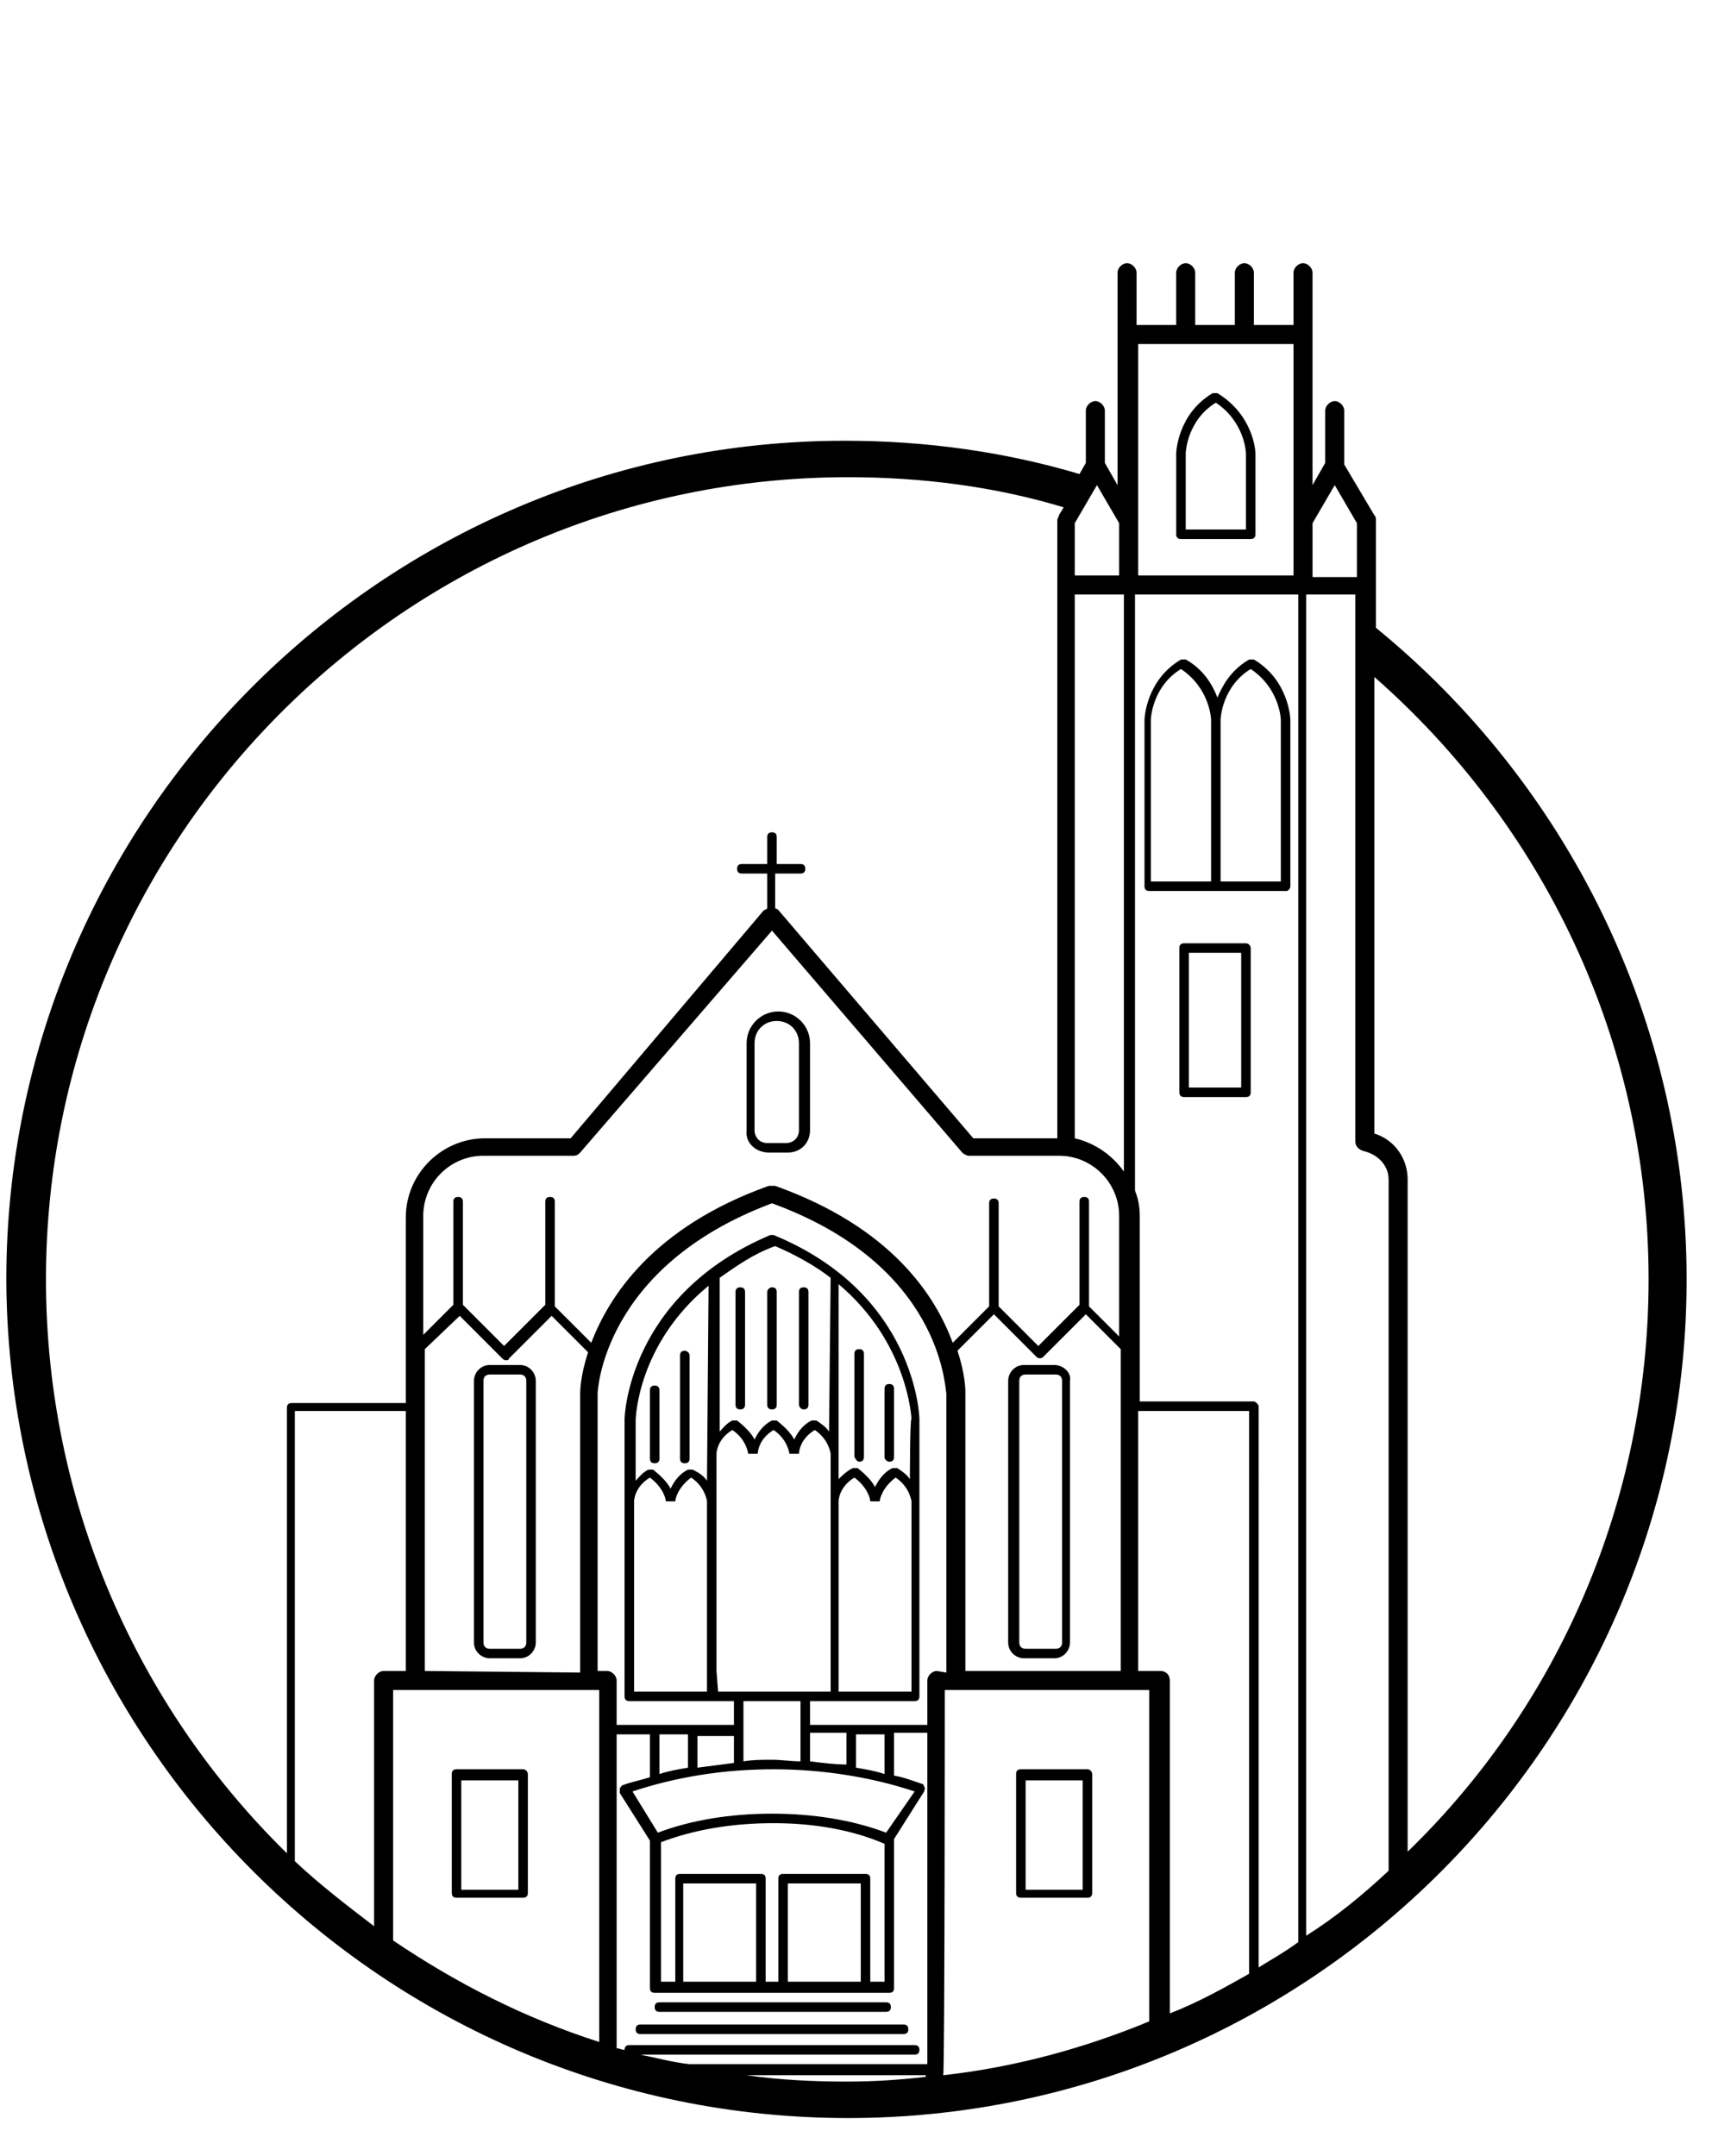 <?xml version="1.0" encoding="utf-8"?>
<!-- Generator: Adobe Illustrator 24.2.0, SVG Export Plug-In . SVG Version: 6.00 Build 0)  -->
<svg version="1.1" id="Layer_1" xmlns="http://www.w3.org/2000/svg" xmlns:xlink="http://www.w3.org/1999/xlink" x="0px" y="0px"
	 viewBox="0 0 108 136" style="enable-background:new 0 0 108 136;" xml:space="preserve">
<g id="Spain">
	<g>
		<path d="M33,111.6h-4.2c-0.2,0-0.3,0.1-0.3,0.3v7.5c0,0.2,0.1,0.3,0.3,0.3H33c0.2,0,0.3-0.1,0.3-0.3v-7.5
			C33.3,111.8,33.2,111.6,33,111.6z M32.7,119.2h-3.6v-6.9h3.6V119.2z M68.6,111.6h-4.2c-0.2,0-0.3,0.1-0.3,0.3v7.5
			c0,0.2,0.1,0.3,0.3,0.3h4.2c0.2,0,0.3-0.1,0.3-0.3v-7.5C68.9,111.8,68.8,111.6,68.6,111.6z M68.3,119.2h-3.6v-6.9h3.6V119.2z
			 M32.8,86.1h-1.9c-0.6,0-1,0.5-1,1v16.5c0,0.6,0.5,1,1,1h1.9c0.6,0,1-0.5,1-1V87.1C33.8,86.6,33.4,86.1,32.8,86.1z M33.2,103.6
			c0,0.3-0.2,0.4-0.4,0.4h-1.9c-0.3,0-0.4-0.2-0.4-0.4V87.1c0-0.3,0.2-0.4,0.4-0.4h1.9c0.3,0,0.4,0.2,0.4,0.4V103.6z M66.5,86.1
			h-1.9c-0.6,0-1,0.5-1,1v16.5c0,0.6,0.5,1,1,1h1.9c0.6,0,1-0.5,1-1V87.1C67.6,86.6,67.1,86.1,66.5,86.1z M67,103.6
			c0,0.3-0.2,0.4-0.4,0.4h-1.9c-0.3,0-0.4-0.2-0.4-0.4V87.1c0-0.3,0.2-0.4,0.4-0.4h1.9c0.3,0,0.4,0.2,0.4,0.4V103.6z M48.5,72.7h1.2
			c0.8,0,1.4-0.6,1.4-1.4v-5.5c0-1.1-0.9-2-2-2s-2,0.9-2,2v5.5C47,72.1,47.7,72.7,48.5,72.7z M47.6,65.8c0-0.8,0.6-1.4,1.4-1.4
			c0.8,0,1.4,0.6,1.4,1.4v5.5c0,0.5-0.4,0.8-0.8,0.8h-1.2c-0.5,0-0.8-0.4-0.8-0.8C47.6,71.3,47.6,65.8,47.6,65.8z M41.6,126.9h14.3
			c0.2,0,0.3-0.1,0.3-0.3s-0.1-0.3-0.3-0.3H41.6c-0.2,0-0.3,0.1-0.3,0.3S41.4,126.9,41.6,126.9z M57,127.7H40.4
			c-0.2,0-0.3,0.1-0.3,0.3c0,0.2,0.1,0.3,0.3,0.3H57c0.2,0,0.3-0.1,0.3-0.3S57.2,127.7,57,127.7z M46.7,81.2c-0.2,0-0.3,0.1-0.3,0.3
			v7.1c0,0.2,0.1,0.3,0.3,0.3s0.3-0.1,0.3-0.3v-7.1C47,81.3,46.9,81.2,46.7,81.2z M48.4,81.5v7.1c0,0.2,0.1,0.3,0.3,0.3
			s0.3-0.1,0.3-0.3v-7.1c0-0.2-0.1-0.3-0.3-0.3C48.6,81.2,48.4,81.3,48.4,81.5z M50.7,88.9c0.2,0,0.3-0.1,0.3-0.3v-7.1
			c0-0.2-0.1-0.3-0.3-0.3s-0.3,0.1-0.3,0.3v7.1C50.4,88.7,50.5,88.9,50.7,88.9z M41.3,87.4c-0.2,0-0.3,0.1-0.3,0.3V92
			c0,0.2,0.1,0.3,0.3,0.3s0.3-0.1,0.3-0.3v-4.3C41.6,87.5,41.5,87.4,41.3,87.4z M43.2,85.2c-0.2,0-0.3,0.1-0.3,0.3V92
			c0,0.2,0.1,0.3,0.3,0.3s0.3-0.1,0.3-0.3v-6.5C43.5,85.3,43.3,85.2,43.2,85.2z M56.1,92.2c0.2,0,0.3-0.1,0.3-0.3v-4.3
			c0-0.2-0.1-0.3-0.3-0.3s-0.3,0.1-0.3,0.3v4.3C55.8,92.1,56,92.2,56.1,92.2z M54.2,92.2c0.2,0,0.3-0.1,0.3-0.3v-6.5
			c0-0.2-0.1-0.3-0.3-0.3s-0.3,0.1-0.3,0.3v6.5C54,92.1,54.1,92.2,54.2,92.2z M78.6,59.5h-3.9c-0.2,0-0.3,0.1-0.3,0.3v9.1
			c0,0.2,0.1,0.3,0.3,0.3h3.9c0.2,0,0.3-0.1,0.3-0.3v-9.1C78.9,59.7,78.8,59.5,78.6,59.5z M78.3,68.6H75v-8.5h3.3V68.6L78.3,68.6z
			 M81.4,55.9V45.4c0-0.1-0.1-2.5-2.3-3.8c-0.1,0-0.2,0-0.3,0c-1.2,0.7-1.7,1.7-2,2.4c-0.3-0.8-0.9-1.8-2-2.4c-0.1,0-0.2,0-0.3,0
			c-2.2,1.3-2.3,3.7-2.3,3.8v10.5c0,0.2,0.1,0.3,0.3,0.3h8.7C81.2,56.2,81.4,56.1,81.4,55.9L81.4,55.9z M72.6,45.4
			c0-0.1,0.1-2.1,1.9-3.2c1.8,1.2,1.9,3.1,1.9,3.2v10.2h-3.8V45.4z M80.8,55.6H77V45.4c0-0.1,0.1-2.1,1.9-3.2
			c1.8,1.2,1.9,3.1,1.9,3.2V55.6z M76.8,24.8c-0.1,0-0.2,0-0.3,0c-2.2,1.3-2.3,3.7-2.3,3.8v5.1c0,0.2,0.1,0.3,0.3,0.3h4.4
			c0.2,0,0.3-0.1,0.3-0.3v-5.1C79.2,28.5,79.1,26.2,76.8,24.8z M78.6,33.4h-3.8v-4.8c0-0.1,0.1-2.1,1.9-3.2c1.8,1.2,1.9,3.1,1.9,3.2
			V33.4z"/>
		<path d="M86.8,39.6v-6.8c0-0.1,0-0.2-0.1-0.3l-1.9-3.2v-3.4c0-0.3-0.3-0.6-0.6-0.6c-0.3,0-0.6,0.3-0.6,0.6v3.3l-0.8,1.4v-9.3
			c0-0.1,0-0.1,0-0.2v-3.9c0-0.3-0.3-0.6-0.6-0.6c-0.3,0-0.6,0.3-0.6,0.6v3.3h-2.5v-3.3c0-0.3-0.3-0.6-0.6-0.6
			c-0.3,0-0.6,0.3-0.6,0.6v3.3h-2.5v-3.3c0-0.3-0.3-0.6-0.6-0.6c-0.3,0-0.6,0.3-0.6,0.6v3.3h-2.5v-3.3c0-0.3-0.3-0.6-0.6-0.6
			c-0.3,0-0.6,0.3-0.6,0.6v13.4l-0.8-1.4v-3.3c0-0.3-0.3-0.6-0.6-0.6c-0.3,0-0.6,0.3-0.6,0.6v3.3l-0.4,0.7
			c-4.7-1.4-9.7-2.1-14.8-2.1c-29.2,0-52.9,23.8-52.9,52.9c0.1,29.2,23.9,52.9,53.1,52.9s52.9-23.8,52.9-52.9
			C106.4,64.2,98.7,49.3,86.8,39.6L86.8,39.6z M87.6,118c-1.6,1.5-3.3,2.9-5.2,4.1V37.5h3.1V72c0,0.3,0.2,0.5,0.5,0.6
			c0.9,0.2,1.6,0.9,1.6,1.8V118L87.6,118z M40.4,129.6h17.3c0.2,0,0.3-0.1,0.3-0.3s-0.1-0.3-0.3-0.3h-18c-0.2,0-0.3,0.1-0.3,0.3l0,0
			c-0.2,0-0.3-0.1-0.5-0.1v-19.8H41v2.7c-0.6,0.2-1.2,0.3-1.7,0.5c-0.1,0-0.1,0.1-0.2,0.2c0,0.1,0,0.2,0,0.3l1.9,3v9.3
			c0,0.2,0.1,0.3,0.3,0.3h14.8c0.2,0,0.3-0.1,0.3-0.3V116l1.9-3c0-0.1,0.1-0.2,0-0.3c0-0.1-0.1-0.2-0.2-0.2
			c-0.6-0.2-1.1-0.4-1.7-0.5v-2.7h2.1v20.9h-15C42.5,130.1,41.4,129.8,40.4,129.6L40.4,129.6z M48.7,58.7l12,14
			c0.1,0.1,0.3,0.2,0.4,0.2h5.7c2.1,0,3.8,1.7,3.8,3.8v7.6l-1.9-1.9v-6.6c0-0.2-0.1-0.3-0.3-0.3c-0.2,0-0.3,0.1-0.3,0.3v6.5
			l-2.6,2.6L63,82.4v-6.5c0-0.2-0.1-0.3-0.3-0.3s-0.3,0.1-0.3,0.3v6.5l-2.3,2.3c-1.1-3-3.9-7.3-11.2-9.9c-0.1,0-0.3,0-0.4,0
			c-7.3,2.6-10.1,7-11.2,9.9L35,82.4v-6.6c0-0.2-0.1-0.3-0.3-0.3s-0.3,0.1-0.3,0.3v6.5l-2.6,2.6l-2.6-2.6v-6.5
			c0-0.2-0.1-0.3-0.3-0.3c-0.2,0-0.3,0.1-0.3,0.3v6.5l-1.9,1.9v-7.5c0-2.1,1.7-3.8,3.8-3.8h5.7c0.2,0,0.3-0.1,0.4-0.2L48.7,58.7z
			 M60.9,105.4V87.8c0-0.1,0-1.1-0.5-2.6l2.3-2.3l2.7,2.7c0.1,0.1,0.3,0.1,0.4,0l2.7-2.7l2.2,2.2v20.3L60.9,105.4L60.9,105.4z
			 M59.1,105.4c-0.3,0-0.6,0.3-0.6,0.6v2.8h-7.4v-1.5h6.6c0.2,0,0.3-0.1,0.3-0.3V89.5c0-0.1-0.2-7.9-9.2-11.6c-0.1,0-0.2,0-0.2,0
			c-9,3.8-9.2,11.5-9.2,11.6V107c0,0.2,0.1,0.3,0.3,0.3h6.6v1.5h-7.4V106c0-0.3-0.3-0.6-0.6-0.6h-0.6V87.9c0-0.1,0.3-8,11-12
			c10.7,3.9,10.9,11.6,11,12v17.6L59.1,105.4L59.1,105.4z M55.8,116.3v8.7h-0.9v-6.5c0-0.2-0.1-0.3-0.3-0.3h-5.2
			c-0.2,0-0.3,0.1-0.3,0.3v6.5h-0.8v-6.5c0-0.2-0.1-0.3-0.3-0.3h-5.1c-0.2,0-0.3,0.1-0.3,0.3v6.5h-0.9v-8.7l0,0c0,0,0,0,0-0.1
			c2.1-0.8,4.5-1.2,7.1-1.2C51.3,115,53.7,115.4,55.8,116.3C55.8,116.2,55.8,116.2,55.8,116.3L55.8,116.3z M54.3,125h-4.6v-6.2h4.6
			V125z M47.7,125h-4.6v-6.2h4.6V125z M55.9,115.6c-2.1-0.8-4.6-1.2-7.2-1.2c-2.6,0-5.1,0.4-7.2,1.2l-1.6-2.6
			c2.7-0.9,5.7-1.4,8.9-1.4c3.1,0,6.2,0.5,8.9,1.4L55.9,115.6z M43.4,109.4v2.1c-0.6,0.1-1.2,0.2-1.8,0.4v-2.5H43.4L43.4,109.4z
			 M46.3,109.4v1.8c-0.8,0.1-1.5,0.2-2.3,0.3v-2h2.3V109.4z M41.4,106.7H40v-12c0,0,0-0.9,1-1.5c0.8,0.6,1,1.3,1,1.5h0.6
			c0-0.2,0.2-0.9,1-1.5c0.9,0.6,1,1.5,1,1.5v12H41.4z M54.4,106.7h-1.5v-12c0,0,0-0.9,1-1.5c0.8,0.6,1,1.3,1,1.5h0.6
			c0-0.2,0.2-0.9,1-1.5c0.9,0.6,1,1.5,1,1.5v12H54.4L54.4,106.7z M57.4,93.3c-0.2-0.3-0.5-0.5-0.8-0.7c-0.1,0-0.2,0-0.3,0
			c-0.6,0.3-0.9,0.8-1.1,1.2c-0.2-0.4-0.6-0.8-1.1-1.2c-0.1,0-0.2,0-0.3,0c-0.4,0.2-0.7,0.5-0.9,0.7V81c4.4,3.7,4.6,8.5,4.6,8.5
			C57.4,89.5,57.4,93.3,57.4,93.3z M52.3,90.3c-0.2-0.3-0.5-0.5-0.8-0.7c-0.1,0-0.2,0-0.3,0c-0.6,0.3-0.9,0.8-1.1,1.2
			c-0.2-0.4-0.6-0.8-1.1-1.2c-0.1,0-0.2,0-0.3,0c-0.6,0.3-0.9,0.8-1.1,1.2c-0.2-0.4-0.6-0.8-1.1-1.2c-0.1,0-0.2,0-0.3,0
			c-0.4,0.2-0.6,0.5-0.8,0.7v-9.7c1-0.7,2.1-1.5,3.5-2c1.4,0.6,2.6,1.3,3.5,2L52.3,90.3L52.3,90.3L52.3,90.3z M44.6,93.4
			c-0.2-0.3-0.5-0.5-0.9-0.7c-0.1,0-0.2,0-0.3,0c-0.6,0.3-0.9,0.8-1.1,1.2c-0.2-0.4-0.6-0.8-1.1-1.2c-0.1,0-0.2,0-0.3,0
			c-0.4,0.2-0.6,0.5-0.8,0.7v-3.8c0-0.1,0.1-4.8,4.6-8.5L44.6,93.4L44.6,93.4z M45.2,105.4V91.7c0,0,0-0.9,1-1.5
			c0.9,0.6,1,1.5,1,1.5l0,0h0.6l0,0c0,0,0-0.9,1-1.5c0.9,0.6,1,1.5,1,1.5l0,0h0.6l0,0c0,0,0-0.9,1-1.5c0.9,0.6,1,1.5,1,1.5v15h-7.1
			L45.2,105.4L45.2,105.4z M51.1,111.1v-1.8h2.3v2C52.7,111.3,51.9,111.2,51.1,111.1z M47.4,107.3h3.1v3.8c-0.6,0-1.2-0.1-1.8-0.1
			s-1.2,0-1.8,0.1v-3.8H47.4z M54,111.5v-2.1h1.8v2.5C55.2,111.7,54.6,111.6,54,111.5z M26.8,105.4V85.1L29,83l2.7,2.7
			c0,0,0.1,0.1,0.2,0.1c0.1,0,0.2,0,0.2-0.1l2.7-2.7l2.3,2.3c-0.5,1.5-0.5,2.5-0.5,2.6v17.6L26.8,105.4L26.8,105.4L26.8,105.4z
			 M70.9,37.5v36.4c-0.7-1-1.8-1.8-3.1-2.1V37.5C67.9,37.5,70.9,37.5,70.9,37.5z M25.6,105.4h-1.4c-0.3,0-0.6,0.3-0.6,0.6v15.5
			c-1.7-1.3-3.4-2.6-5-4.1V89h7V105.4z M24.8,106.6h13v22.2c-4.7-1.5-9-3.7-13-6.4V106.6L24.8,106.6z M59.6,106.6h0.6h0.1h0.1h12.1
			v20.9c-4.1,1.7-8.5,2.9-13,3.4C59.6,130.9,59.6,106.6,59.6,106.6z M73.2,105.4h-1.4V89h7v35.5c-1.6,0.9-3.2,1.8-5,2.5v-21
			C73.8,105.7,73.6,105.4,73.2,105.4L73.2,105.4z M79.1,88.4h-7.2V76.7c0-0.6-0.1-1.1-0.3-1.6V37.5h10.3v85
			c-0.8,0.6-1.7,1.1-2.5,1.6V88.7C79.4,88.6,79.2,88.4,79.1,88.4L79.1,88.4z M84.2,30.6l1.4,2.4v3.4h-2.8V33L84.2,30.6L84.2,30.6z
			 M81.6,32.8v3.5h-9.8V21.7h9.8V32.8z M70.6,36.3h-2.8V33l1.4-2.4l1.4,2.4V36.3z M2.9,80.7c0-27.9,22.7-50.6,50.6-50.6
			c4.7,0,9.3,0.6,13.6,1.9l-0.3,0.5c0,0.1-0.1,0.2-0.1,0.3v39h-5.3L49.1,57.4c0,0-0.1-0.1-0.2-0.1v-2.2h1.6c0.2,0,0.3-0.1,0.3-0.3
			s-0.1-0.3-0.3-0.3H49v-1.7c0-0.2-0.1-0.3-0.3-0.3s-0.3,0.1-0.3,0.3v1.7h-1.6c-0.2,0-0.3,0.1-0.3,0.3s0.1,0.3,0.3,0.3h1.6v2.2
			c0,0-0.1,0.1-0.2,0.1L36,71.8h-5.4c-2.7,0-5,2.2-5,5v11.7h-7.2c-0.2,0-0.3,0.1-0.3,0.3v28.1C8.7,107.7,2.9,94.8,2.9,80.7z
			 M47.1,130.9h11.3v0.1c-1.7,0.2-3.3,0.3-5,0.3C51.3,131.3,49.2,131.2,47.1,130.9z M88.8,116.8V74.4c0-1.3-0.8-2.5-2.1-2.9V42.7
			C97.3,52,104,65.6,104,80.7C104,94.8,98.2,107.7,88.8,116.8z"/>
	</g>
</g>
</svg>
